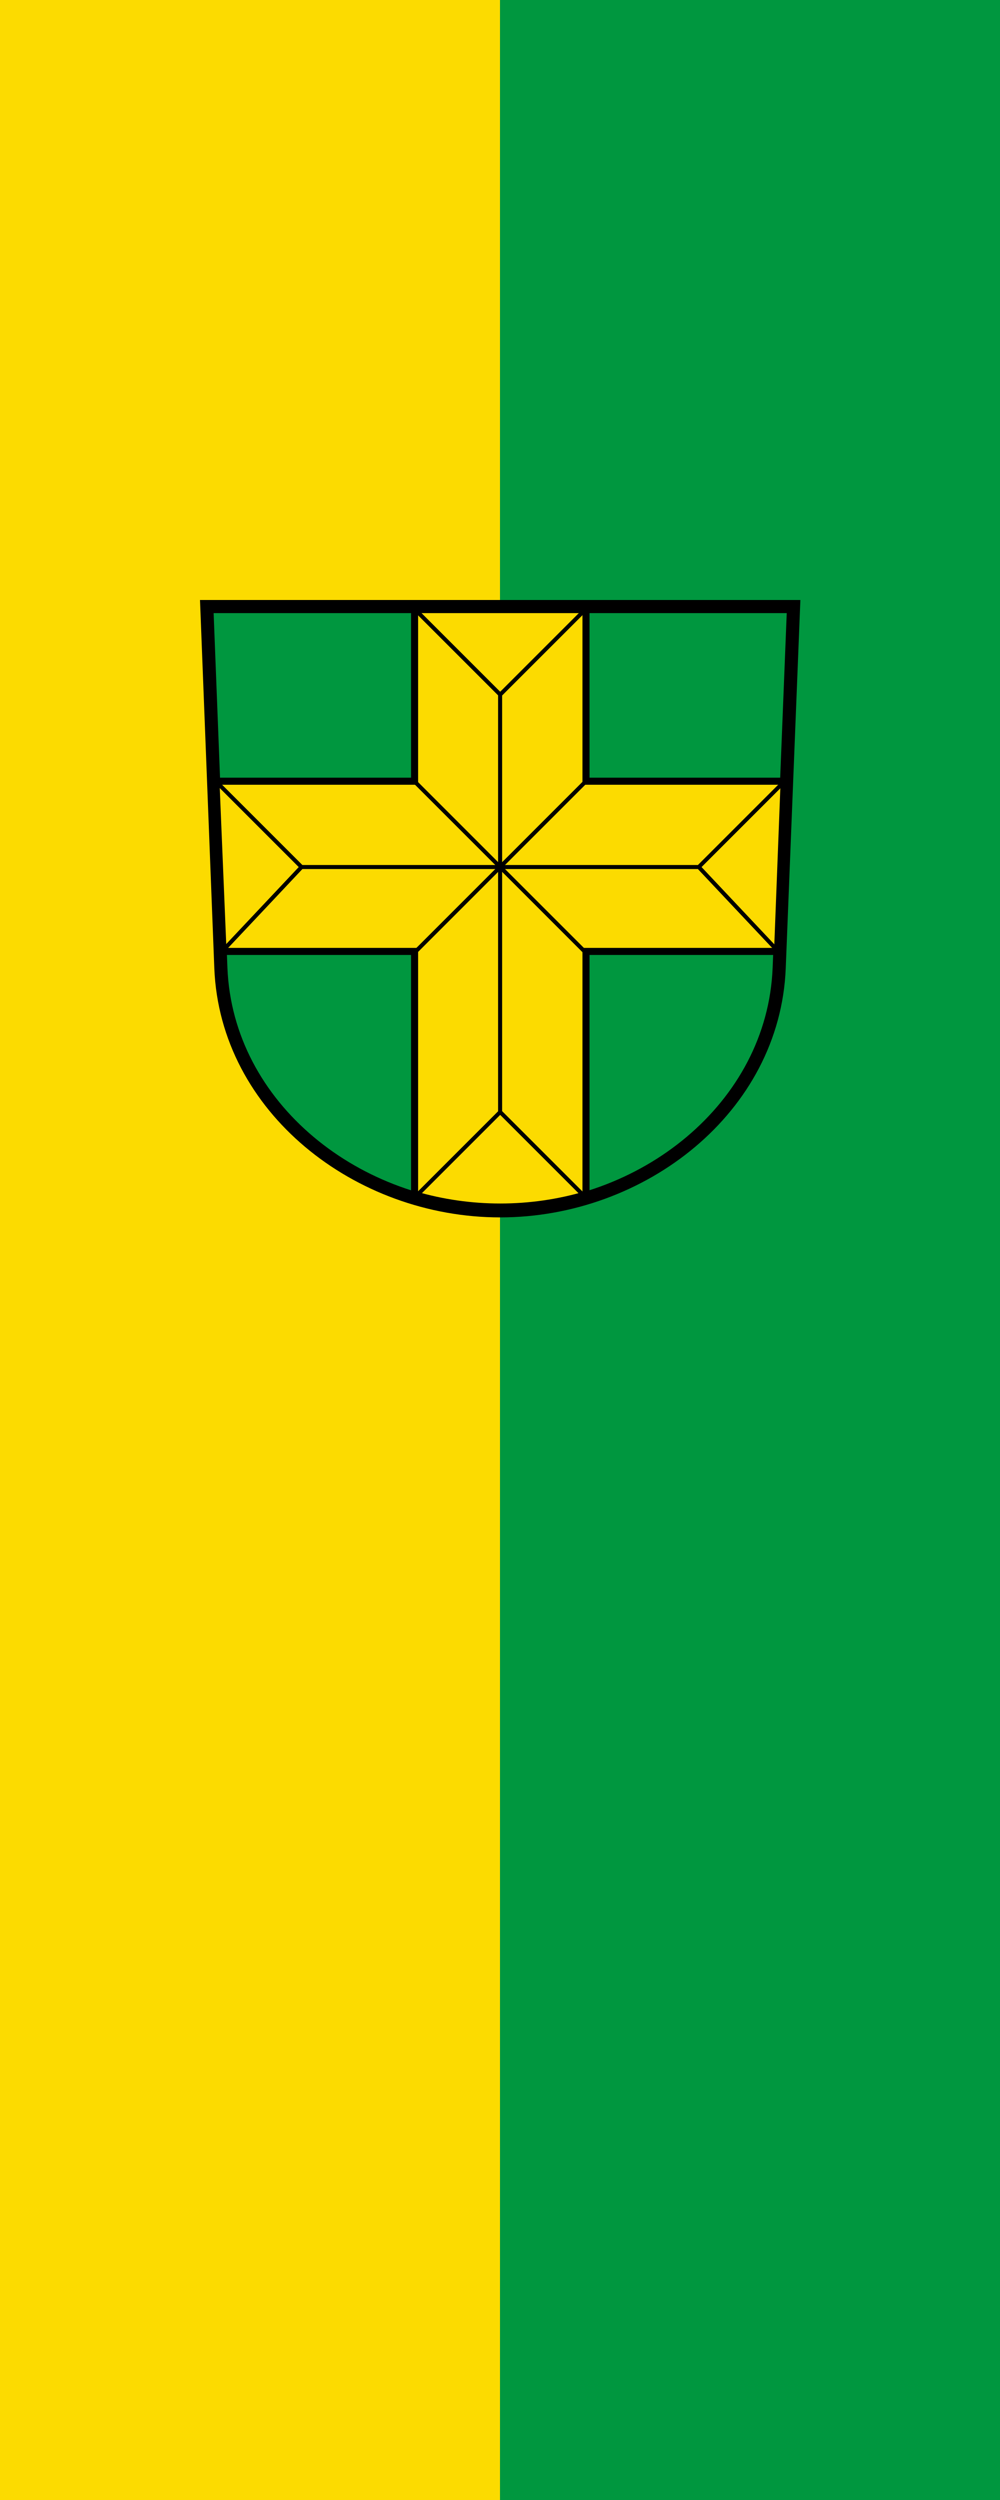 <?xml version="1.0" encoding="UTF-8" standalone="no"?>
<svg
   width="600"
   height="1500"
   version="1.1"
   id="svg36763"
   xmlns="http://www.w3.org/2000/svg"
   xmlns:svg="http://www.w3.org/2000/svg">
  <defs
     id="defs36767" />
  <g
     id="g5530"
     transform="translate(893.092,326.775)">
    <path
       id="rect4018"
       style="fill:#fcdb00;fill-opacity:1;stroke:none;stroke-width:1;stroke-linecap:round;stroke-linejoin:round;stroke-miterlimit:5;stroke-dasharray:none;stop-color:#000000"
       d="m -893.092,-326.775 h 600 V 1173.225 h -600 z" />
    <path
       id="rect4018-9"
       style="fill:#00973f;fill-opacity:1;stroke:none;stroke-width:1;stroke-linecap:round;stroke-linejoin:round;stroke-miterlimit:5;stroke-dasharray:none;stop-color:#000000"
       d="m -593.092,-326.775 h 300 V 1173.225 h -300 z" />
  </g>
  <g
     id="g38117"
     transform="matrix(0.605,0,0,0.605,119.823,360.001)">
    <g
       stroke="#000000"
       id="g36761">
      <path
         stroke-width="13"
         d="m 7.05,6.498 13.94,358.5 c 5.516,138.8 136.2,240.8 277,240.8 140.8,0 271.2,-102 276.7,-240.8 l 14.25,-358.5 z"
         fill="#00973f"
         id="path36755" />
      <path
         stroke-width="7"
         d="m 213.1,9.512 v 170.2 h -197 l 7.001,168.8 h 190 v 241.3 c 55.1,16.28 114.9,16.28 170,0 v -241.3 h 190 l 6.5,-168.8 h -196.5 V 9.512 Z"
         fill="#fcdb00"
         id="path36757" />
      <path
         stroke-width="4"
         d="m 213,8.812 85,85 85,-85 m 0,584 -85,-85 -85,85 m -197,-413 85,85 -80.04,85 m 192,0 170,-170 m -170,0 170,170 m 192,0 -80.04,-85 85,-85 m -282,-86 v 414 m -197,-243 h 393"
         fill="none"
         id="path36759" />
    </g>
  </g>
</svg>
